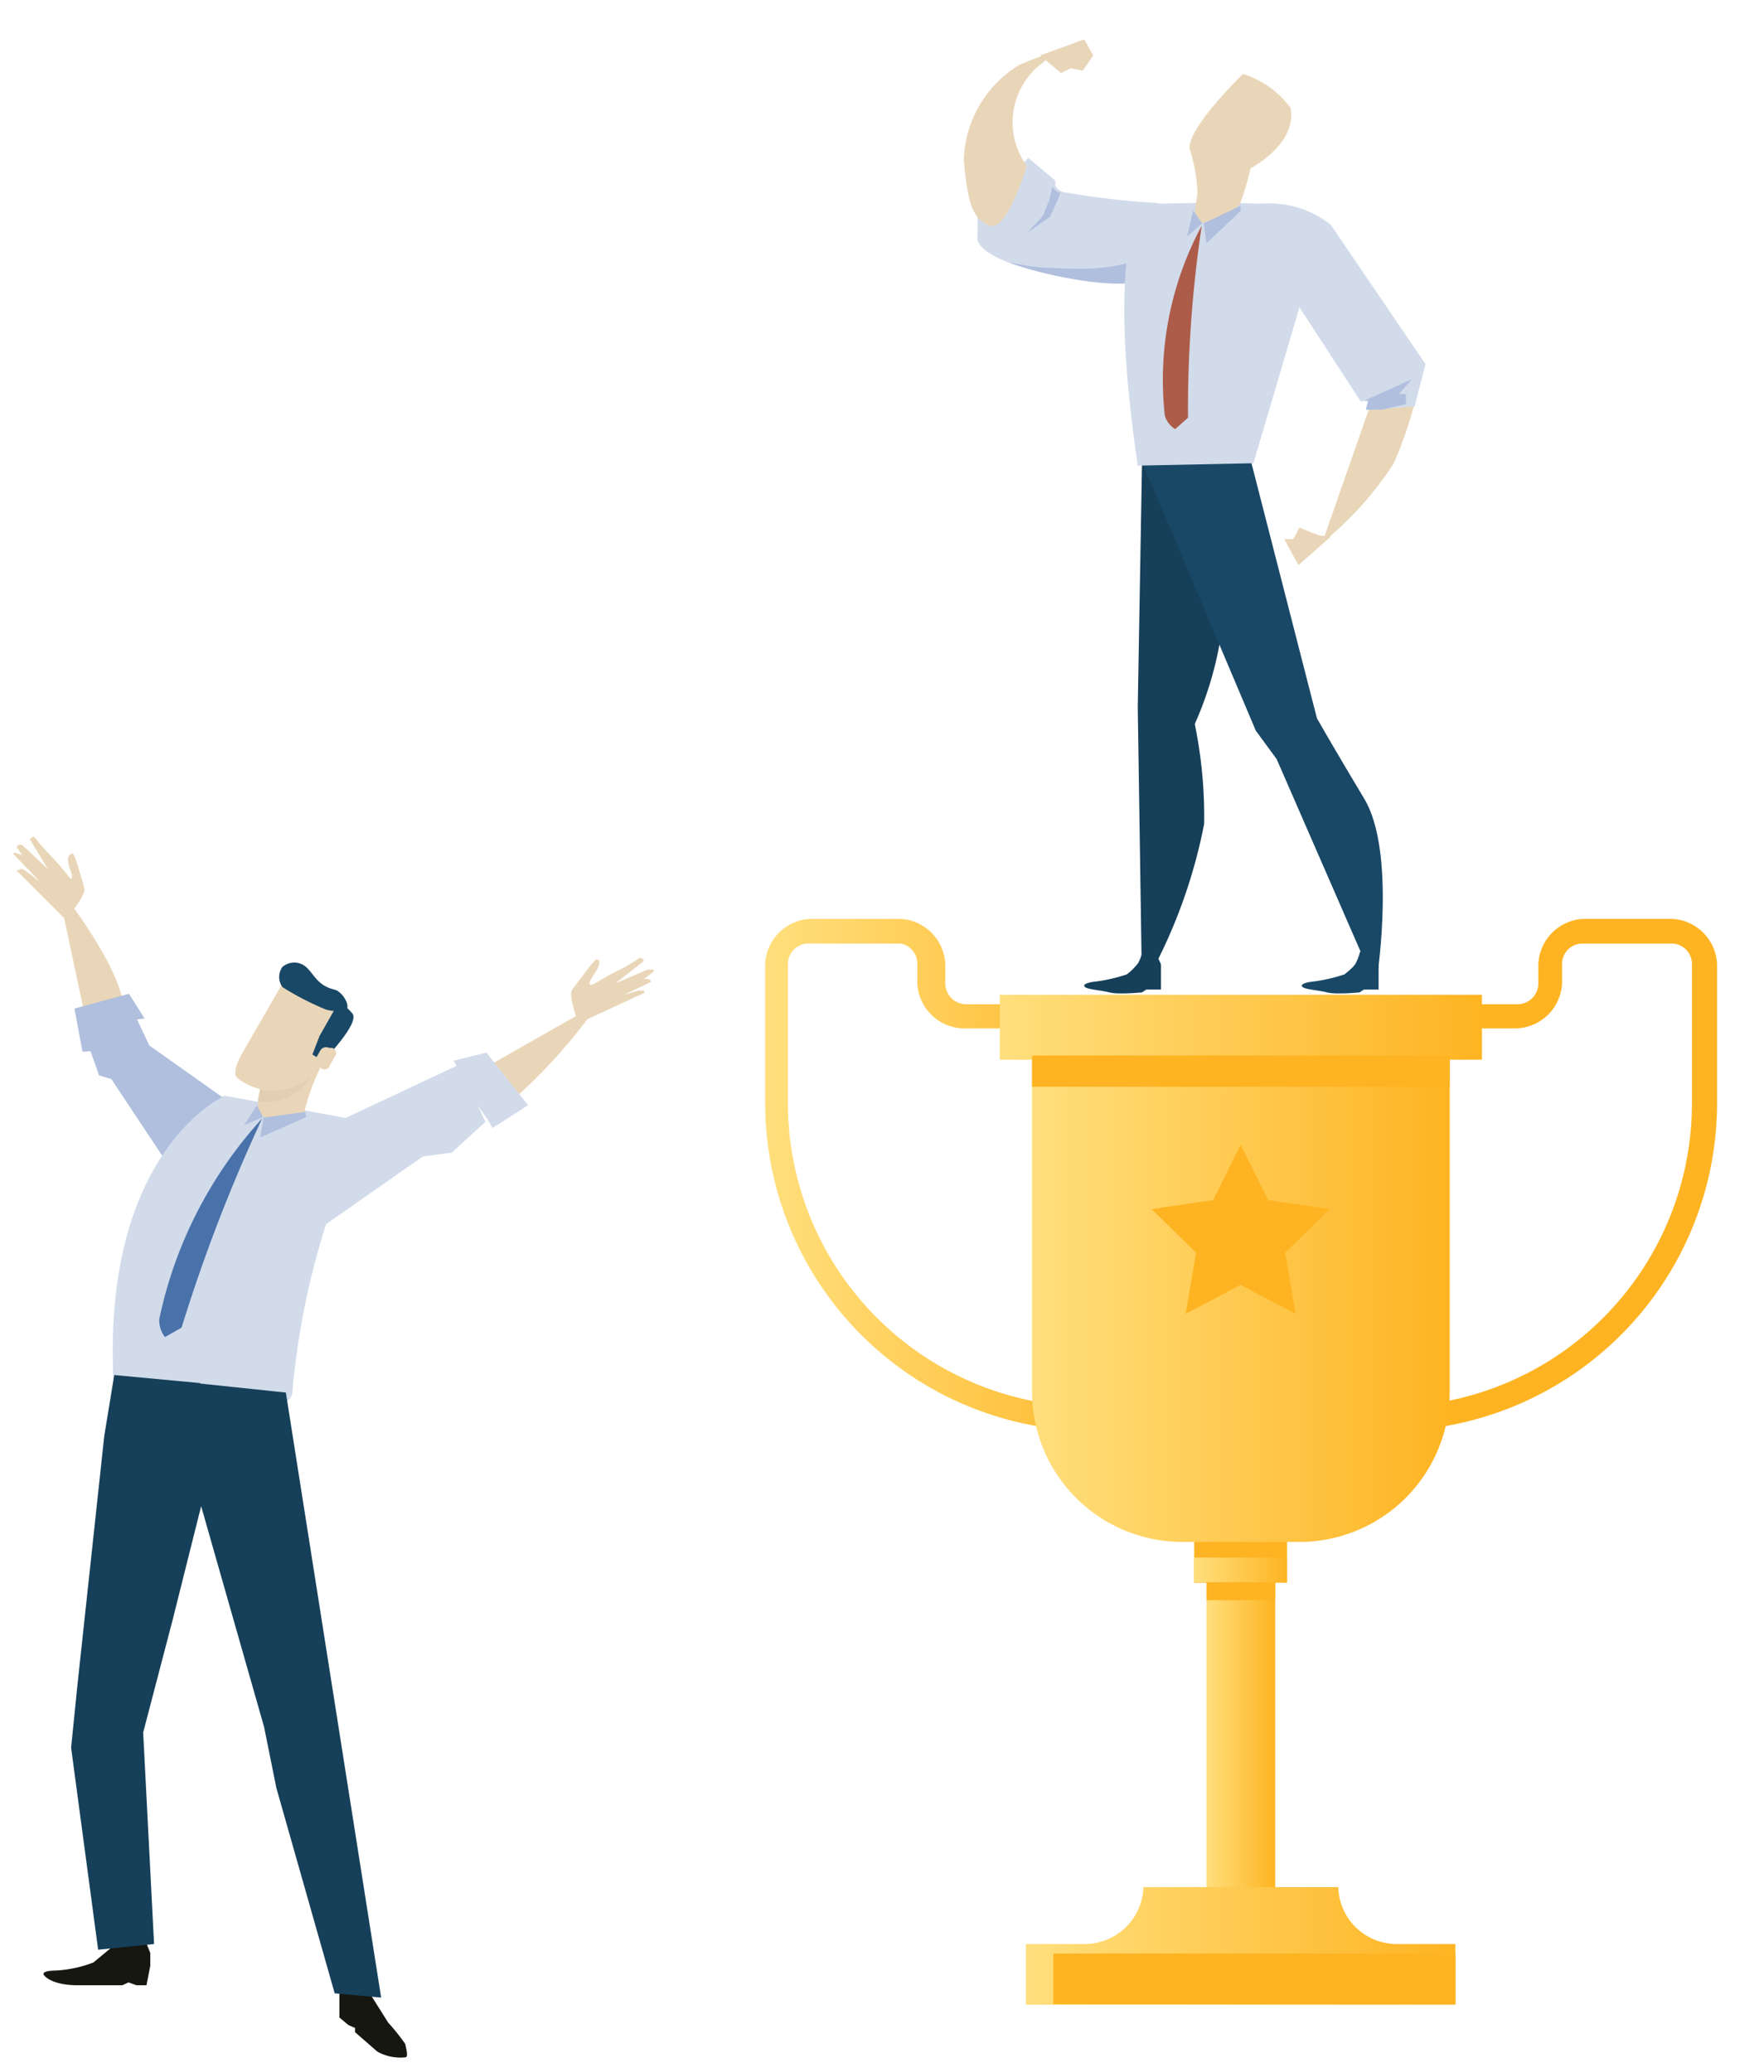 <svg id="815ee695-9c8b-412c-a450-23bd854e1b47" data-name="Capa 1" xmlns="http://www.w3.org/2000/svg" xmlns:xlink="http://www.w3.org/1999/xlink" viewBox="0 0 37.21 43.7"><defs><linearGradient id="119d5a5a-70bc-4012-a600-972821a3b2e1" x1="16.14" y1="24.78" x2="24.54" y2="24.78" gradientUnits="userSpaceOnUse"><stop offset="0" stop-color="#ffdf7d"/><stop offset="1" stop-color="#feb422"/></linearGradient><linearGradient id="d16d5348-a83b-4f0d-8fe4-5844a7facd3b" x1="25.45" y1="35.73" x2="26.9" y2="35.73" xlink:href="#119d5a5a-70bc-4012-a600-972821a3b2e1"/><linearGradient id="3ee15450-2567-4e41-abd7-83fab9903af4" x1="25.19" y1="33.11" x2="27.15" y2="33.11" xlink:href="#119d5a5a-70bc-4012-a600-972821a3b2e1"/><linearGradient id="0fbd32df-ce24-4ae1-acef-1e318c2f918d" x1="21.64" y1="41.03" x2="30.7" y2="41.03" xlink:href="#119d5a5a-70bc-4012-a600-972821a3b2e1"/><linearGradient id="b5423dd4-b33c-4833-835b-8cf7e76ad1ea" x1="21.77" y1="27.39" x2="30.58" y2="27.39" xlink:href="#119d5a5a-70bc-4012-a600-972821a3b2e1"/><linearGradient id="c9aca52a-2475-4014-8333-e9337f679208" x1="21.09" y1="21.67" x2="31.26" y2="21.67" xlink:href="#119d5a5a-70bc-4012-a600-972821a3b2e1"/></defs><title>personal-branding</title><path d="M1.82,21.56l-.61-2.87s1.42,1.75,1.41,2.68S1.82,21.56,1.82,21.56Z" style="fill:#e9d6b8"/><path d="M10.16,22.56l2.48-1.41a11.47,11.47,0,0,1-2,2.2C10.08,23.68,10.16,22.56,10.16,22.56Z" style="fill:#e9d6b8"/><path d="M12.16,21.46s-.17-.47-.09-.59l.41-.54.1-.1s.17,0-.05.32,0,.2,0,.2l.31-.18.39-.2.16-.1s.09-.07.13-.07.06.07.06.07l-.6.47.68-.29s.09,0,.12,0,0,.05,0,.05l-.68.5.37-.11s.09,0,.12,0l0,.05-1.34.62Z" style="fill:#e9d6b8"/><path d="M13,20.83l.49-.18a.37.37,0,0,1,.17,0,.06.06,0,0,1,.07.06l-.71.34Z" style="fill:#e9d6b8"/><path d="M1.48,19.27s.33-.39.3-.53-.19-.64-.19-.64L1.54,18s-.18,0-.07.31,0,.2,0,.2l-.22-.27-.3-.32L.8,17.75s-.06-.09-.09-.1-.08.05-.08.05l.38.63-.52-.49s-.08-.06-.12,0,0,.05,0,.05l.45.69-.3-.23s-.07-.05-.12,0a.12.12,0,0,1-.06,0l1,1Z" style="fill:#e9d6b8"/><path d="M.89,18.39.5,18.06A.5.5,0,0,0,.36,18a.07.07,0,0,0-.09,0l.53.55Z" style="fill:#e9d6b8"/><polygon points="5.03 23.38 3.15 22.05 2.89 21.5 3.05 21.48 2.72 20.96 1.57 21.27 1.74 22.18 1.91 22.17 2.09 22.68 2.35 22.76 3.89 25.08 5.03 23.38" style="fill:#b0bfde"/><path d="M7.16,41.47l0,.58,0,.5.19.16.14.06,0,.09.47.41a1,1,0,0,0,.59.12c.08,0,0-.24,0-.28a4.53,4.53,0,0,0-.36-.45l-.34-.54-.37-.68Z" style="fill:#161711"/><path d="M3.07,40.94l.1.25,0,.27-.08.41H2.88l-.17-.06-.13.06s-.69,0-.94,0c-.42,0-.64-.12-.71-.21s.17-.1.24-.1a2.6,2.6,0,0,0,.8-.17l.35-.29.1-.22Z" style="fill:#161711"/><path d="M7.74,23.66l-3-.55S2.11,24.27,2.4,29.25c0,0,3.78,1,3.77.07A16.35,16.35,0,0,1,7.74,23.66Z" style="fill:#d1dbea"/><polygon points="6.88 23.77 9.63 22.48 9.57 22.37 10.26 22.2 11.14 23.31 10.39 23.79 10.28 23.6 10.08 23.32 10.24 23.66 9.53 24.31 8.92 24.39 6.66 25.97 6.88 23.77" style="fill:#d1dbea"/><polygon points="6.03 29.37 8.04 42.13 7.06 42.04 5.83 37.71 5.57 36.42 4.11 31.3 3.94 29.15 6.03 29.37" style="fill:#163f59"/><polygon points="3.25 41 3.02 36.54 3.64 34.17 4.46 30.9 4.22 29.17 2.41 29 2.2 30.28 1.63 35.57 1.5 36.86 2.07 41.12 3.25 41" style="fill:#163f59"/><path d="M5.62,22.41a5,5,0,0,0-.19,1c.09.31,1,.22,1,0a4.7,4.7,0,0,1,.38-1C6.88,22.36,5.71,22,5.62,22.41Z" style="fill:#e9d6b8"/><path d="M6.19,22.24a2.58,2.58,0,0,1,.55.15,5.11,5.11,0,0,1-.29.47,1.11,1.11,0,0,1-.83.38H5.44c0-.11.07-.35.18-.82C5.66,22.24,5.92,22.21,6.19,22.24Z" style="fill:#e2cfb3"/><path d="M6,20.67l-.9,1.56s-.22.37-.1.5A1.23,1.23,0,0,0,5.8,23a1.15,1.15,0,0,0,.83-.37c.23-.32.65-1.14.65-1.14s0-.33-.58-.44S6,20.67,6,20.67Z" style="fill:#e9d6b8"/><path d="M6.29,20.31a.39.39,0,0,0-.33.08.36.36,0,0,0,0,.43,6,6,0,0,0,.91.47.72.72,0,0,0,.43,0c.1-.06-.07-.38-.25-.42C6.59,20.76,6.6,20.38,6.29,20.31Z" style="fill:#194866"/><path d="M7.12,21.18l-.38.67-.15.39.08.05.15.08s.79-.8.61-1S7.17,21.13,7.12,21.18Z" style="fill:#194866"/><path d="M6.64,22.36a.12.12,0,0,0,.05.16l.07,0a.12.12,0,0,0,.17,0l.14-.25A.11.11,0,0,0,7,22.1l-.06,0a.14.14,0,0,0-.18.05Z" style="fill:#e9d6b8"/><path d="M5.53,23.59a9,9,0,0,0-2.17,4.23.57.57,0,0,0,.12.38L3.83,28A34.59,34.59,0,0,1,5.53,23.59Z" style="fill:#4971aa"/><polygon points="5.56 23.57 5.49 23.99 6.46 23.56 6.44 23.45 5.56 23.57" style="fill:#b0bfde"/><polygon points="5.42 23.31 5.15 23.73 5.55 23.56 5.42 23.31" style="fill:#b0bfde"/><path d="M23.05,30.18a6.92,6.92,0,0,1-6.91-6.91V20.33a1,1,0,0,1,.94-.95H19a1,1,0,0,1,.94.95v.42a.44.44,0,0,0,.44.43h4.19V30l-.21,0A6.93,6.93,0,0,1,23.05,30.18Zm-6-10.28a.43.43,0,0,0-.43.43v2.94a6.41,6.41,0,0,0,6.4,6.4,6.58,6.58,0,0,0,1-.08v-7.9H20.35a1,1,0,0,1-1-.94v-.42A.43.43,0,0,0,19,19.9Z" style="fill:url(#119d5a5a-70bc-4012-a600-972821a3b2e1)"/><path d="M29.3,30.18A7,7,0,0,1,28,30.06l-.21,0V21.18H32a.44.44,0,0,0,.45-.43v-.42a1,1,0,0,1,.94-.95h1.89a1,1,0,0,1,.94.95v3A6.92,6.92,0,0,1,29.3,30.18Zm-1-.59a6.48,6.48,0,0,0,1,.08,6.4,6.4,0,0,0,6.39-6.4V20.33a.43.43,0,0,0-.43-.43H33.38a.43.43,0,0,0-.43.43v.42a1,1,0,0,1-1,.94H28.32Z" style="fill:#feb422"/><rect x="25.45" y="31.33" width="1.45" height="8.81" style="fill:url(#d16d5348-a83b-4f0d-8fe4-5844a7facd3b)"/><rect x="25.45" y="32.92" width="1.45" height="0.83" style="fill:#feb422"/><rect x="25.19" y="31.14" width="1.96" height="2.24" style="fill:#feb422"/><rect x="25.19" y="32.85" width="1.96" height="0.52" style="fill:url(#3ee15450-2567-4e41-abd7-83fab9903af4)"/><path d="M29.46,41a1.23,1.23,0,0,1-1.23-1.2H24.12A1.24,1.24,0,0,1,22.88,41H21.64v1.28H30.7V41Z" style="fill:url(#0fbd32df-ce24-4ae1-acef-1e318c2f918d)"/><path d="M21.77,22.26v7.09a3.17,3.17,0,0,0,3.17,3.17H27.4a3.17,3.17,0,0,0,3.18-3.17V22.26Z" style="fill:url(#b5423dd4-b33c-4833-835b-8cf7e76ad1ea)"/><rect x="21.09" y="20.98" width="10.17" height="1.37" style="fill:url(#c9aca52a-2475-4014-8333-e9337f679208)"/><polygon points="26.17 24.14 26.75 25.31 28.05 25.5 27.11 26.42 27.33 27.71 26.17 27.1 25.01 27.71 25.23 26.42 24.29 25.5 25.59 25.31 26.17 24.14" style="fill:#feb422"/><rect x="21.77" y="22.26" width="8.81" height="0.66" style="fill:#feb422"/><polygon points="22.22 41.2 22.22 42.27 25.92 42.27 26.43 42.27 30.7 42.27 30.7 41.2 22.22 41.2" style="fill:#feb422"/><path d="M24.69,5.57s-.14.68-2.19.29S20.62,5,20.62,5l0-.52,1.07-1.15.57.48,0,.11a.28.28,0,0,0,.22.14,17.35,17.35,0,0,0,1.9.22C24.87,4.32,24.71,5.44,24.69,5.57Z" style="fill:#d1dbea"/><path d="M24.33,4.31h-.07a2.77,2.77,0,0,1,.09.79s-.05.69-2.13.55c-.38,0-.68-.07-.93-.11a8.22,8.22,0,0,0,1.21.32c2.05.39,2.19-.29,2.19-.29S24.87,4.34,24.33,4.31Z" style="fill:#b0bfde"/><path d="M21.66,3.5A1.56,1.56,0,0,1,22,1.32c.35-.29-.09-.13-.5.05a2.43,2.43,0,0,0-1.17,2c.08.92.19,1.26.55,1.39S21.66,3.5,21.66,3.5Z" style="fill:#e9d6b8"/><polygon points="21.94 1.17 22.87 0.83 23.06 1.17 22.84 1.49 22.59 1.44 22.38 1.54 21.94 1.17" style="fill:#e9d6b8"/><path d="M24.09,20.86a11.15,11.15,0,0,0,1.31-3.48,9.66,9.66,0,0,0-.21-2.17L24,14.91Z" style="fill:#163f59"/><path d="M24.09,9.74,24,14.91l1.09.6a7.35,7.35,0,0,0,.74-2.8C25.94,11.13,24.09,9.74,24.09,9.74Z" style="fill:#163f59"/><path d="M24.09,9.74l2.4,5.67.44.6,1.91,4.38.22.13s.38-2.57-.28-3.67-1-1.7-1-1.7L26.35,9.58Z" style="fill:#194866"/><path d="M24,9.82l2.44-.05,1-3.39s.65-2-.6-2.07-2.71,0-2.71,0S23.29,5,24,9.82Z" style="fill:#d1dbea"/><path d="M28.89,8.59l-1,2.86a7.23,7.23,0,0,0,1.5-1.66,8.37,8.37,0,0,0,.47-1.36Z" style="fill:#e9d6b8"/><polygon points="28.07 11.32 27.39 11.92 27.09 11.37 27.28 11.37 27.41 11.13 27.82 11.29 28.07 11.32" style="fill:#e9d6b8"/><path d="M26.22,1.56S25,2.74,25.1,3.16a3.34,3.34,0,0,1,.16.89c0,.13-.14.71,0,.68s.82-.26.9-.44a5.94,5.94,0,0,0,.22-.74s1-.52.84-1.28A2,2,0,0,0,26.22,1.56Z" style="fill:#e9d6b8"/><path d="M25.35,4.76a6.86,6.86,0,0,0-.78,4,.48.48,0,0,0,.22.29l.27-.24A26.16,26.16,0,0,1,25.35,4.76Z" style="fill:#ad5c49"/><polygon points="25.39 4.71 25.45 5.13 26.17 4.45 26.17 4.34 25.39 4.71" style="fill:#b0bfde"/><polygon points="25.17 4.44 25.04 4.99 25.36 4.71 25.17 4.44" style="fill:#b0bfde"/><path d="M22.15,4.57l.16-.35.06-.15a.32.32,0,0,1-.17-.13l-.07.29L22,4.55l-.33.36Z" style="fill:#b0bfde"/><path d="M27.28,6.28,28.7,8.46l.19,0-.05.19,1-.08.23-.89-2-2.94a2.08,2.08,0,0,0-1.64-.42C25.73,4.44,27.17,6.1,27.28,6.28Z" style="fill:#d1dbea"/><path d="M29.78,8l-1,.45h.08l-.05.19.35,0,.5-.12,0-.21h-.15Z" style="fill:#b0bfde"/><path d="M24.41,20.16l.08.18,0,.21,0,.32h-.18l-.13,0-.09.06s-.5.05-.69,0-.47-.06-.52-.12.11-.09.16-.1a3.44,3.44,0,0,0,.73-.16,1.32,1.32,0,0,0,.24-.24,1.09,1.09,0,0,0,.09-.24Z" style="fill:#163f59"/><path d="M29,20.16l.08.18,0,.21,0,.32h-.18l-.13,0-.09.06s-.5.05-.69,0-.47-.06-.52-.12.11-.09.16-.1a3.44,3.44,0,0,0,.73-.16s.21-.16.24-.24a1.09,1.09,0,0,0,.09-.24Z" style="fill:#194866"/></svg>